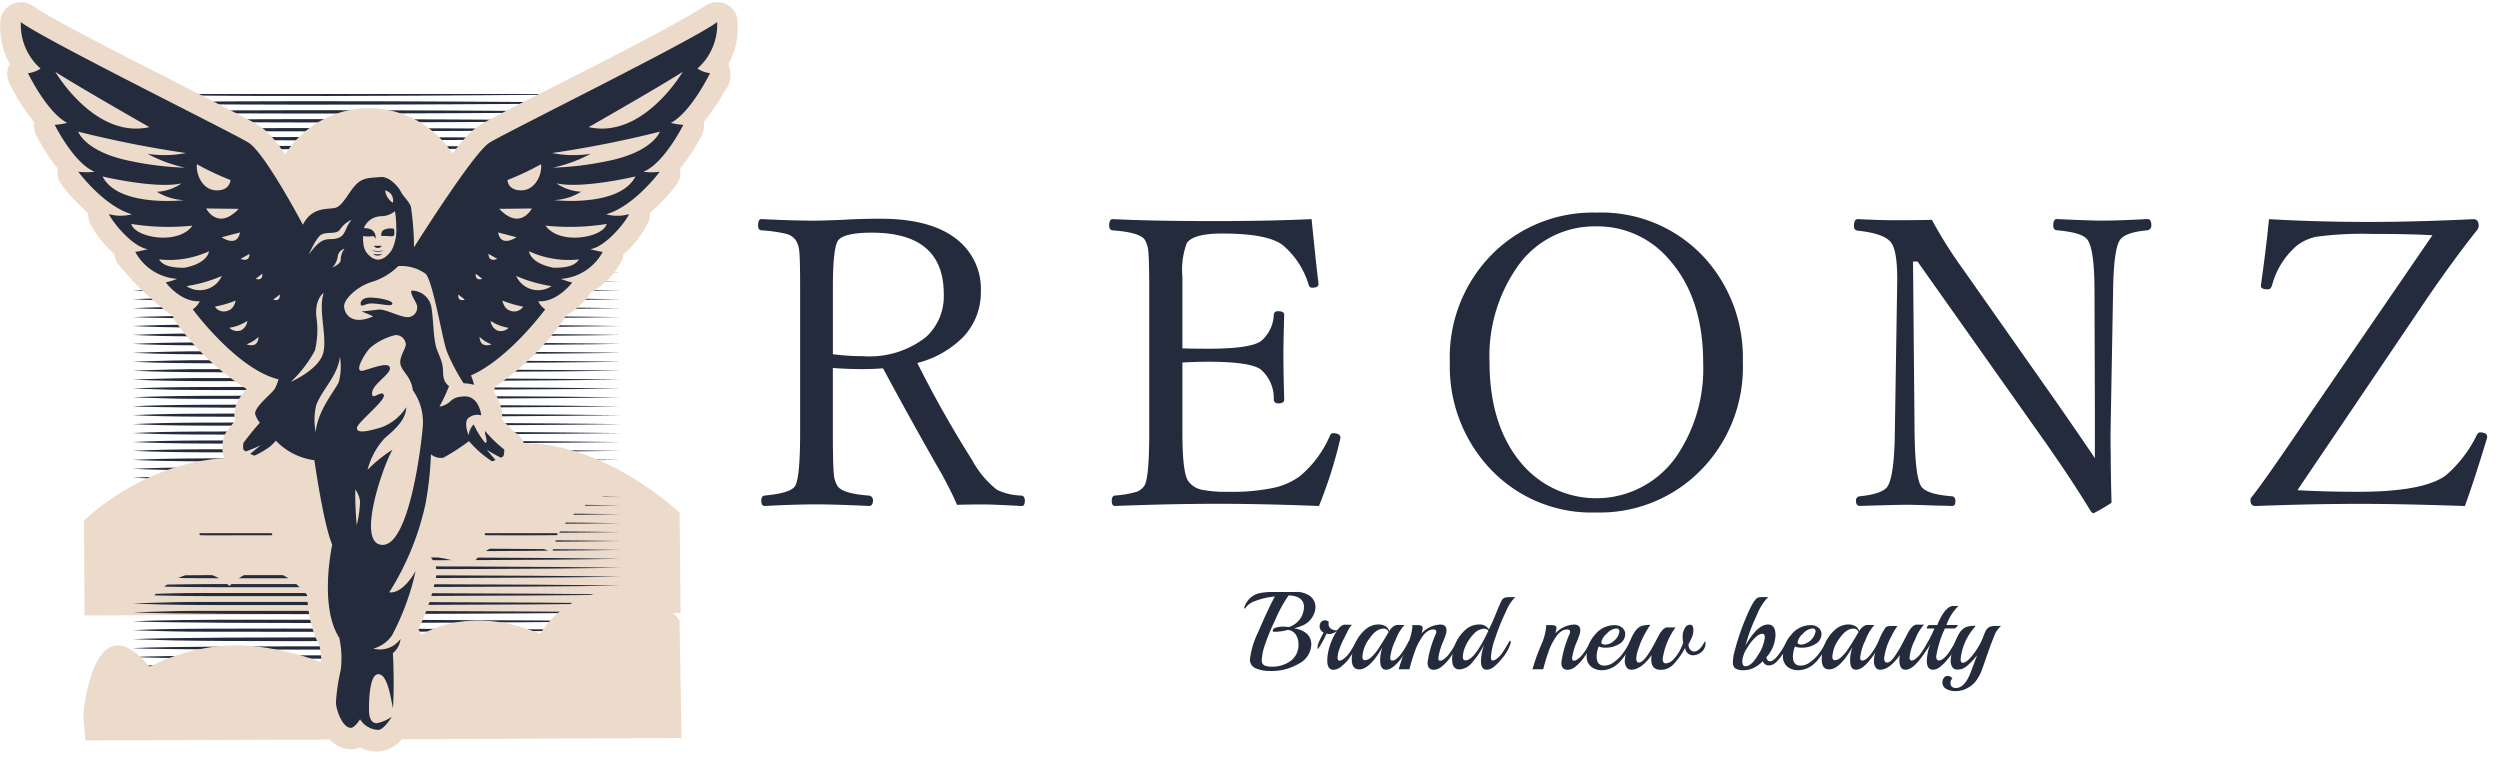 <svg xmlns="http://www.w3.org/2000/svg" xmlns:xlink="http://www.w3.org/1999/xlink" width="218" height="66" viewBox="0 0 218 66">
  <defs>
    <clipPath id="clip-path">
      <rect id="長方形_8972" data-name="長方形 8972" width="42.574" height="40.999" fill="none"/>
    </clipPath>
    <clipPath id="clip-path-2">
      <rect id="長方形_8973" data-name="長方形 8973" width="218" height="66" transform="translate(0 7)" fill="none"/>
    </clipPath>
    <clipPath id="clip-path-3">
      <path id="パス_135525" data-name="パス 135525" d="M99.9,343.73s-4.826-2.353-7.057,1.176a16.7,16.7,0,0,0-6.326-.933c-3.847.395-6.286,1.946-7.219,4.5,0,0-3.487-5.749-7.547-1.816-3.2-2.992-6.647.923-6.647.923s-1.7-.608-3.609,2.068a3.926,3.926,0,0,0,0,4.868h45.381l-.082-16.3s-5.839.486-6.894,5.515" transform="translate(-60.648 -338.215)" fill="none"/>
    </clipPath>
  </defs>
  <g id="logo" transform="translate(0 -7)">
    <g id="グループ_23315" data-name="グループ 23315" transform="translate(11.575 15.199)">
      <g id="グループ_23314" data-name="グループ 23314" clip-path="url(#clip-path)">
        <path id="パス_135412" data-name="パス 135412" d="M121.419,102.637c-.076,0-34.437.388-42.573,0,6.057-.289,36.5-.1,42.573,0" transform="translate(-78.846 -102.637)" fill="#232b3c" fill-rule="evenodd"/>
        <path id="パス_135413" data-name="パス 135413" d="M99.5,261.617c15.894.028,21.919.132,21.919.132-7.086.12-19.575.128-21.919.133-15.184.017-17.367.024-20.654-.133,0,0,2.967-.11,5.053-.131,5.369-.012,10.085-.007,15.6,0" transform="translate(-78.846 -238.405)" fill="#232b3c" fill-rule="evenodd"/>
        <path id="パス_135414" data-name="パス 135414" d="M121.419,176.858c-8.072.137-37.486.242-42.573,0,0,0,2.028-.079,4.336-.123,12.481-.107,38.16.123,38.237.123" transform="translate(-78.846 -165.964)" fill="#232b3c" fill-rule="evenodd"/>
        <path id="パス_135415" data-name="パス 135415" d="M121.419,341.2c-5.664.1-36.69.28-42.573,0,5.851-.279,36.751-.1,42.573,0" transform="translate(-78.846 -306.181)" fill="#232b3c" fill-rule="evenodd"/>
        <path id="パス_135416" data-name="パス 135416" d="M121.419,107.937c-6.151.1-36.646.282-42.573,0,6.049-.288,36.479-.1,42.573,0" transform="translate(-78.846 -107.159)" fill="#232b3c" fill-rule="evenodd"/>
        <path id="パス_135417" data-name="パス 135417" d="M99.5,266.918c15.713.028,21.919.132,21.919.132-5.831.1-16.257.122-21.919.133-14.126.016-17.12.036-20.654-.133,0,0,2.967-.11,5.053-.131,5.349-.012,10.072-.007,15.6,0" transform="translate(-78.846 -242.927)" fill="#232b3c" fill-rule="evenodd"/>
        <path id="パス_135418" data-name="パス 135418" d="M121.419,182.182c-.076,0-32.311.351-42.552,0h-.021c5.419-.258,35.054-.128,42.573,0" transform="translate(-78.846 -170.51)" fill="#232b3c" fill-rule="evenodd"/>
        <path id="パス_135419" data-name="パス 135419" d="M121.419,346.5c-5.647.1-36.684.281-42.573,0,5.832-.278,36.707-.1,42.573,0" transform="translate(-78.846 -310.704)" fill="#232b3c" fill-rule="evenodd"/>
        <path id="パス_135420" data-name="パス 135420" d="M121.419,113.285c-5.865.1-36.87.272-42.573,0,5.732-.273,36.779-.1,42.573,0" transform="translate(-78.846 -111.728)" fill="#232b3c" fill-rule="evenodd"/>
        <path id="パス_135421" data-name="パス 135421" d="M99.5,272.219c16.132.028,21.919.131,21.919.131-6.016.1-16.126.123-21.919.133-14.169.016-17.107.037-20.654-.133,0,0,3.043-.112,5.053-.129,5.069-.014,10.38-.008,15.6,0" transform="translate(-78.846 -247.45)" fill="#232b3c" fill-rule="evenodd"/>
        <path id="パス_135422" data-name="パス 135422" d="M121.419,187.494s-2.021.028-8.291.086c-26.543.187-34.206-.086-34.282-.086,5.237-.25,34.742-.133,42.573,0" transform="translate(-78.846 -175.043)" fill="#232b3c" fill-rule="evenodd"/>
        <path id="パス_135423" data-name="パス 135423" d="M121.419,351.68c-5.664.1-36.671.281-42.573,0h.021c11.106-.381,42.458,0,42.552,0" transform="translate(-78.846 -315.107)" fill="#232b3c" fill-rule="evenodd"/>
        <path id="パス_135424" data-name="パス 135424" d="M121.419,123.89c-2.951.05-36.211.3-42.573,0,5.664-.27,36.691-.1,42.573,0" transform="translate(-78.846 -120.778)" fill="#232b3c" fill-rule="evenodd"/>
        <path id="パス_135425" data-name="パス 135425" d="M95.885,288.107l3.615,0,3.486.007c10.737.024,17.276.106,18.433.126,0,0-7.061.1-18.433.125l-3.486.006-3.615,0c-16.58.01-17.039-.136-17.039-.136,3.371-.16,6.83-.143,17.039-.137" transform="translate(-78.846 -261.008)" fill="#232b3c" fill-rule="evenodd"/>
        <path id="パス_135426" data-name="パス 135426" d="M121.419,203.349c-5.78.1-36.908.27-42.573,0,6.061-.289,36.508-.1,42.573,0" transform="translate(-78.846 -188.564)" fill="#232b3c" fill-rule="evenodd"/>
        <path id="パス_135427" data-name="パス 135427" d="M121.419,367.678c-6.021.1-36.7.276-42.573,0,.033,0,1.921-.065,1.954-.066,8.679-.228,40.542.066,40.619.066" transform="translate(-78.846 -328.77)" fill="#232b3c" fill-rule="evenodd"/>
        <path id="パス_135428" data-name="パス 135428" d="M121.419,139.8c-5.729.1-36.854.272-42.573,0,5.657-.27,36.8-.1,42.573,0" transform="translate(-78.846 -134.348)" fill="#232b3c" fill-rule="evenodd"/>
        <path id="パス_135429" data-name="パス 135429" d="M121.419,118.587c-6,.1-36.851.269-42.573,0,5.663-.27,36.574-.1,42.573,0" transform="translate(-78.846 -116.253)" fill="#232b3c" fill-rule="evenodd"/>
        <path id="パス_135430" data-name="パス 135430" d="M95.885,304.009l3.615,0,3.486.006c10.5.024,17.205.106,18.433.127-.141,0-6.65.1-18.433.126l-3.486.005-3.615,0c-11.146.01-13.809.018-17.039-.135,3.35-.16,6.047-.143,17.039-.137" transform="translate(-78.846 -274.575)" fill="#232b3c" fill-rule="evenodd"/>
        <path id="パス_135431" data-name="パス 135431" d="M95.885,282.808l3.615,0,3.486.006c4.924.011,13.47.042,18.433.126,0,0-7.055.1-18.433.125l-3.486.006-3.615,0c-13.044.008-12.369-.005-13.49-.028-2.19-.057-3.549-.108-3.549-.108,3.376-.16,7.048-.142,17.039-.137" transform="translate(-78.846 -256.487)" fill="#232b3c" fill-rule="evenodd"/>
        <path id="パス_135432" data-name="パス 135432" d="M99.5,277.5c3.236.006,15.38.021,21.919.133,0,0-5.936.1-21.919.131-5.641.006-14.876.02-17.105-.023-2.169-.057-3.549-.108-3.549-.108,3.435-.164,5.786-.149,20.654-.133" transform="translate(-78.846 -251.952)" fill="#232b3c" fill-rule="evenodd"/>
        <path id="パス_135433" data-name="パス 135433" d="M95.885,224.5c4.285,0,17.942.007,25.534.136-7.188.122-18.046.127-25.534.136-11.642.01-13.93.012-17.039-.136,3.145-.15,5.459-.146,17.039-.136" transform="translate(-78.846 -206.739)" fill="#232b3c" fill-rule="evenodd"/>
        <path id="パス_135434" data-name="パス 135434" d="M95.885,219.2c4.285,0,17.942.007,25.534.135-7.384.125-20.391.13-25.534.136-11.642.01-13.93.012-17.039-.136,3.145-.149,5.459-.146,17.039-.135" transform="translate(-78.846 -202.217)" fill="#232b3c" fill-rule="evenodd"/>
        <path id="パス_135435" data-name="パス 135435" d="M121.419,192.744c-.076,0-31.781.37-42.552,0h-.021c6.027-.287,36.166-.109,42.573,0" transform="translate(-78.846 -179.515)" fill="#232b3c" fill-rule="evenodd"/>
        <path id="パス_135436" data-name="パス 135436" d="M121.419,198.05c-.076,0-34.553.382-42.573,0,6.066-.289,36.522-.1,42.573,0" transform="translate(-78.846 -184.042)" fill="#232b3c" fill-rule="evenodd"/>
        <path id="パス_135437" data-name="パス 135437" d="M99.5,383.508c1.915,0,14.918.014,21.919.133,0,0-5.195.1-21.919.132-17.523.02-16.215.02-20.633-.132h-.021c3.616-.173,7.263-.148,20.654-.133" transform="translate(-78.846 -342.397)" fill="#232b3c" fill-rule="evenodd"/>
        <path id="パス_135438" data-name="パス 135438" d="M121.419,388.959s-7.718.156-35.271.136c-.393,0-4.117.016-7.3-.136,4.989-.238,35.065-.127,42.573,0" transform="translate(-78.846 -346.939)" fill="#232b3c" fill-rule="evenodd"/>
        <path id="パス_135439" data-name="パス 135439" d="M121.419,357.063c-5.626.1-36.622.284-42.573,0h.021c10.175-.349,42.475,0,42.552,0" transform="translate(-78.846 -319.711)" fill="#232b3c" fill-rule="evenodd"/>
        <path id="パス_135440" data-name="パス 135440" d="M121.419,362.354c-5.927.1-36.68.278-42.573,0,.033,0,1.921-.065,1.954-.066,9.026-.237,40.543.066,40.619.066" transform="translate(-78.846 -324.225)" fill="#232b3c" fill-rule="evenodd"/>
        <path id="パス_135441" data-name="パス 135441" d="M121.419,160.842c-7.312.124-37.077.262-42.573,0,0,0,2.028-.078,4.336-.123,15.792-.158,38.16.123,38.237.123" transform="translate(-78.846 -152.283)" fill="#232b3c" fill-rule="evenodd"/>
        <path id="パス_135442" data-name="パス 135442" d="M121.419,155.665c-5.539.094-36.559.286-42.573,0,6.033-.288,37.309-.089,42.573,0" transform="translate(-78.846 -147.884)" fill="#232b3c" fill-rule="evenodd"/>
        <path id="パス_135443" data-name="パス 135443" d="M121.419,134.493c-5.7.1-36.886.271-42.573,0,5.757-.271,36.785-.1,42.573,0" transform="translate(-78.846 -129.824)" fill="#232b3c" fill-rule="evenodd"/>
        <path id="パス_135444" data-name="パス 135444" d="M121.419,129.214c-5.8.1-36.738.278-42.573,0,5.609-.264,36.918-.095,42.573,0" transform="translate(-78.846 -125.324)" fill="#232b3c" fill-rule="evenodd"/>
        <path id="パス_135445" data-name="パス 135445" d="M106.154,319.9l2.662.008c5.905.029,12.087.1,12.6.112-.076,0-6.388.081-12.6.111l-2.662.009c-20.91.047-24.009.037-27.307-.119,3.239-.155,5.829-.168,27.307-.119" transform="translate(-78.846 -288.118)" fill="#232b3c" fill-rule="evenodd"/>
        <path id="パス_135446" data-name="パス 135446" d="M106.154,325.212l2.662.008c6.126.029,12.482.109,12.6.111-.151,0-6.3.081-12.6.111l-2.662.008c-20.433.046-24.01.038-27.307-.119,3.207-.153,6.661-.166,27.307-.119" transform="translate(-78.846 -292.649)" fill="#232b3c" fill-rule="evenodd"/>
        <path id="パス_135447" data-name="パス 135447" d="M95.885,298.707l3.615,0,3.486.006c10.292.023,16.971.1,18.433.127-.262,0-7.16.1-18.433.125l-3.486.006-3.615,0c-10.871.006-13.668.025-17.039-.135,3.4-.162,6.2-.143,17.039-.137" transform="translate(-78.846 -270.051)" fill="#232b3c" fill-rule="evenodd"/>
        <path id="パス_135448" data-name="パス 135448" d="M95.885,293.407l3.615,0,3.486.006c10.729.024,17.245.106,18.433.126,0,0-7.055.1-18.433.125l-3.486.006-3.615,0c-10.505.006-13.712.023-17.039-.136,3.371-.161,6.83-.143,17.039-.137" transform="translate(-78.846 -265.53)" fill="#232b3c" fill-rule="evenodd"/>
        <path id="パス_135449" data-name="パス 135449" d="M99.5,245.7c2.575,0,14.722.009,21.919.131-7.06.118-18.9.127-21.919.133-15.512.017-17.419.02-20.654-.133,3.34-.159,6.352-.147,20.654-.131" transform="translate(-78.846 -224.824)" fill="#232b3c" fill-rule="evenodd"/>
        <path id="パス_135450" data-name="パス 135450" d="M99.5,240.4c3.325,0,14.87.012,21.919.132-6.595.111-15.7.123-21.919.132-14.828.021-17.37.023-20.654-.132,3.377-.161,6.126-.148,20.654-.132" transform="translate(-78.846 -220.3)" fill="#232b3c" fill-rule="evenodd"/>
        <path id="パス_135451" data-name="パス 135451" d="M121.419,208.7c-5.751.1-36.891.271-42.573,0,5.707-.272,36.829-.1,42.573,0" transform="translate(-78.846 -193.139)" fill="#232b3c" fill-rule="evenodd"/>
        <path id="パス_135452" data-name="パス 135452" d="M121.419,214.007c-5.971.1-36.969.267-42.573,0,5.646-.269,36.757-.1,42.573,0" transform="translate(-78.846 -197.666)" fill="#232b3c" fill-rule="evenodd"/>
        <path id="パス_135453" data-name="パス 135453" d="M121.419,404.867c-8.61.146-26.658.145-35.271.135-.591,0-4.141.015-7.3-.135,3.226-.154,6.545-.134,7.3-.136,8.232-.009,26.7-.01,35.271.136" transform="translate(-78.846 -360.511)" fill="#232b3c" fill-rule="evenodd"/>
        <path id="パス_135454" data-name="パス 135454" d="M121.419,410.115c-5.962.1-36.891.271-42.573,0,5.778-.275,36.634-.1,42.573,0" transform="translate(-78.846 -364.981)" fill="#232b3c" fill-rule="evenodd"/>
        <path id="パス_135455" data-name="パス 135455" d="M121.419,372.969c-.076,0-22.985.275-38.237.123-2.307-.044-4.336-.123-4.336-.123,5.973-.285,35.947-.113,42.573,0" transform="translate(-78.846 -333.282)" fill="#232b3c" fill-rule="evenodd"/>
        <path id="パス_135456" data-name="パス 135456" d="M99.5,378.218c3.235.006,14.9.014,21.919.133,0,0-5.3.1-21.919.131-3.795,0-4.651.006-10.48.006-8.266-.006-10.175-.138-10.175-.138,3.354-.16,5.954-.149,20.654-.133" transform="translate(-78.846 -337.886)" fill="#232b3c" fill-rule="evenodd"/>
        <path id="パス_135457" data-name="パス 135457" d="M113.128,171.386c6,.056,8.291.086,8.291.086-6.39.109-36.834.274-42.573,0,.854,0,2.642-.308,34.282-.086" transform="translate(-78.846 -161.356)" fill="#232b3c" fill-rule="evenodd"/>
        <path id="パス_135458" data-name="パス 135458" d="M113.128,166.062c6,.056,8.291.086,8.291.086-6.3.107-36.8.275-42.573,0,1.533,0,1.241-.318,34.282-.086" transform="translate(-78.846 -156.81)" fill="#232b3c" fill-rule="evenodd"/>
        <path id="パス_135459" data-name="パス 135459" d="M121.419,150.363c-5.585.095-36.588.285-42.573,0,6.057-.289,37.363-.088,42.573,0" transform="translate(-78.846 -143.36)" fill="#232b3c" fill-rule="evenodd"/>
        <path id="パス_135460" data-name="パス 135460" d="M121.419,145.065c-5.591.095-36.592.285-42.573,0,6.04-.288,37.341-.089,42.573,0" transform="translate(-78.846 -138.84)" fill="#232b3c" fill-rule="evenodd"/>
        <path id="パス_135461" data-name="パス 135461" d="M121.419,335.892c-5.684.1-36.705.28-42.573,0,5.932-.283,36.9-.1,42.573,0" transform="translate(-78.846 -301.653)" fill="#232b3c" fill-rule="evenodd"/>
        <path id="パス_135462" data-name="パス 135462" d="M106.154,330.5c7.706.024,14.808.112,15.266.12-.281,0-6.851.093-15.266.119-20.667.046-23.936.041-27.307-.119,3.371-.161,6.565-.166,27.307-.12" transform="translate(-78.846 -297.16)" fill="#232b3c" fill-rule="evenodd"/>
        <path id="パス_135463" data-name="パス 135463" d="M95.885,314.6l3.615,0,3.486,0,3.167.007c7.63.023,14.475.106,15.266.119-.411.007-7.189.095-15.266.119l-3.167.007-3.486.005-3.615,0c-10.311.009-13.616.028-17.039-.135,3.511-.167,6.914-.144,17.039-.136" transform="translate(-78.846 -283.611)" fill="#232b3c" fill-rule="evenodd"/>
        <path id="パス_135464" data-name="パス 135464" d="M95.885,309.3l3.615.005,3.486.005,3.167.007c7.986.024,14.582.108,15.266.119-.238,0-6.809.094-15.266.119l-3.167.007-3.486.005-3.615,0c-10.079.009-13.529.032-17.039-.136,3.585-.171,7.119-.142,17.039-.137" transform="translate(-78.846 -279.087)" fill="#232b3c" fill-rule="evenodd"/>
        <path id="パス_135465" data-name="パス 135465" d="M99.5,256.317c16.844.029,21.919.131,21.919.131-7.2.122-20.685.13-21.919.133-15.184.017-17.367.024-20.654-.133,0,0,2.967-.11,5.053-.13,5.369-.012,10.085-.007,15.6,0" transform="translate(-78.846 -233.883)" fill="#232b3c" fill-rule="evenodd"/>
        <path id="パス_135466" data-name="パス 135466" d="M99.5,251c2.706,0,14.883.014,21.919.132-6.862.116-18.472.126-21.919.133-15.184.017-17.367.024-20.654-.133,3.377-.159,5.825-.148,20.654-.132" transform="translate(-78.846 -229.345)" fill="#232b3c" fill-rule="evenodd"/>
        <path id="パス_135467" data-name="パス 135467" d="M121.419,235.2c-5.792.1-36.833.273-42.573,0,5.712-.272,36.7-.1,42.573,0" transform="translate(-78.846 -215.746)" fill="#232b3c" fill-rule="evenodd"/>
        <path id="パス_135468" data-name="パス 135468" d="M95.885,229.8c7.026.008,18.355.014,25.534.136-5.8.1-36.85.273-42.573,0,3.223-.153,6.4-.145,17.039-.136" transform="translate(-78.846 -211.26)" fill="#232b3c" fill-rule="evenodd"/>
        <path id="パス_135469" data-name="パス 135469" d="M121.419,415.418c-6.3.106-36.946.268-42.573,0,5.741-.274,36.556-.1,42.573,0" transform="translate(-78.846 -369.506)" fill="#232b3c" fill-rule="evenodd"/>
        <path id="パス_135470" data-name="パス 135470" d="M102.986,420.634c4.37.01,12.446.025,18.433.126-5.93.1-14.616.118-18.433.126-18.16.027-20.91.027-24.14-.126,3.262-.155,6.176-.152,24.14-.126" transform="translate(-78.846 -374.071)" fill="#232b3c" fill-rule="evenodd"/>
        <path id="パス_135471" data-name="パス 135471" d="M121.419,399.566c-8.614.146-26.682.145-35.271.135-.591,0-4.141.015-7.3-.135,3.226-.154,6.545-.134,7.3-.136,8.606-.009,26.7-.01,35.271.136" transform="translate(-78.846 -355.989)" fill="#232b3c" fill-rule="evenodd"/>
        <path id="パス_135472" data-name="パス 135472" d="M121.419,394.267c-8.536.145-27.486.144-35.271.135-.077,0-4.147.015-7.3-.135,3.063-.146,7.226-.136,7.3-.136,8.893-.007,26.726-.009,35.271.136" transform="translate(-78.846 -351.468)" fill="#232b3c" fill-rule="evenodd"/>
      </g>
    </g>
    <g id="グループ_23317" data-name="グループ 23317">
      <g id="グループ_23316" data-name="グループ 23316" clip-path="url(#clip-path-2)">
        <path id="パス_135473" data-name="パス 135473" d="M49.884,317.645s5.478-5.467,13.178-5.467c3.384,0,7.457,1.99,11.044,1.976,4.925-.02,8.413-3.237,14.053-3.26,7.31-.031,13.662,6.074,13.662,6.074l.085,8.735-51.98.217Z" transform="translate(-42.561 -265.253)" fill="#ecdbcb"/>
      </g>
    </g>
    <g id="グループ_23319" data-name="グループ 23319" transform="translate(8.903 49.652)">
      <g id="グループ_23318" data-name="グループ 23318" clip-path="url(#clip-path-3)">
        <path id="パス_135474" data-name="パス 135474" d="M95.885,224.956c19.531.022,25.534.136,25.534.136-7.161.121-17.862.128-25.534.137-11.17.006-13.748.02-17.039-.137h.021c4.415-.152,3.281-.144,17.018-.136" transform="translate(-76.175 -241.58)" fill="#232b3c" fill-rule="evenodd"/>
        <path id="パス_135475" data-name="パス 135475" d="M99.5,383.972c1.68,0,14.8.011,21.919.131-6.706.114-17.71.125-21.919.131-15.21.022-17.467.021-20.654-.131,3.428-.163,6.206-.147,20.654-.131" transform="translate(-76.175 -377.246)" fill="#232b3c" fill-rule="evenodd"/>
        <path id="パス_135476" data-name="パス 135476" d="M95.885,299.164l3.615,0,3.486.006c10.127.02,17.269.106,18.433.125-4.581.077-13.439.115-18.433.126l-3.486.006-3.615,0c-11.109.006-13.72.021-17.039-.136,3.391-.162,6.269-.142,17.039-.136" transform="translate(-76.175 -304.893)" fill="#232b3c" fill-rule="evenodd"/>
        <path id="パス_135477" data-name="パス 135477" d="M121.419,463.585c-7.217.1-35.35.275-42.573,0,7.2-.274,35.363-.1,42.573,0" transform="translate(-76.175 -445.055)" fill="#232b3c" fill-rule="evenodd"/>
        <path id="パス_135478" data-name="パス 135478" d="M121.419,230.358s-4.449.1-21.919.131c-20.63.023-20.654-.131-20.654-.131,5.609-.268,36.269-.107,42.573,0" transform="translate(-76.175 -246.067)" fill="#232b3c" fill-rule="evenodd"/>
        <path id="パス_135479" data-name="パス 135479" d="M121.419,389.42c-8.407.143-27.189.144-35.271.135-.661,0-4.157.014-7.3-.135,3.062-.146,6.653-.134,7.3-.135,8.14-.009,26.9-.006,35.271.135" transform="translate(-76.175 -381.785)" fill="#232b3c" fill-rule="evenodd"/>
        <path id="パス_135480" data-name="パス 135480" d="M95.885,304.485l3.615,0,3.486.006c11.37.022,18.433.125,18.433.125-.574.01-6.927.1-18.433.127l-3.486.006-3.615,0c-11.109.007-13.72.022-17.039-.137,0,0,.627-.145,17.039-.136" transform="translate(-76.175 -309.437)" fill="#232b3c" fill-rule="evenodd"/>
        <path id="パス_135481" data-name="パス 135481" d="M121.419,468.872c-7.226.1-35.363.275-42.573,0,7.453-.283,34.933-.09,42.573,0" transform="translate(-76.175 -449.564)" fill="#232b3c" fill-rule="evenodd"/>
        <path id="パス_135482" data-name="パス 135482" d="M121.419,235.659s-4.442.1-21.919.132c-20.611.023-20.654-.132-20.654-.132,5.692-.271,36.663-.1,42.573,0" transform="translate(-76.175 -250.59)" fill="#232b3c" fill-rule="evenodd"/>
        <path id="パス_135483" data-name="パス 135483" d="M121.419,394.723c-8.557.145-26.458.143-35.271.137-.3,0-4.237.009-7.3-.137.957-.045,3.517-.127,7.3-.135,9.241-.007,26.783-.009,35.271.135" transform="translate(-76.175 -386.31)" fill="#232b3c" fill-rule="evenodd"/>
        <path id="パス_135484" data-name="パス 135484" d="M95.885,309.763l3.615,0,3.486.007,3.167.006c8.314.025,15.266.119,15.266.119-.553.009-7.426.1-15.266.119l-3.167.007-3.486.006-3.615,0c-10.115.006-13.535.03-17.039-.137h.021c4.64-.159,3.535-.143,17.018-.136" transform="translate(-76.175 -313.937)" fill="#232b3c" fill-rule="evenodd"/>
        <path id="パス_135485" data-name="パス 135485" d="M121.419,474.226c-7.229.1-35.25.278-42.573,0,6.864-.262,35.67-.094,42.573,0" transform="translate(-76.175 -454.14)" fill="#232b3c" fill-rule="evenodd"/>
        <path id="パス_135486" data-name="パス 135486" d="M99.5,246.156c1.915,0,14.918.014,21.919.133,0,0-5.154.1-21.919.132-15.137.017-17.412.023-20.654-.132,3.34-.159,6.275-.149,20.654-.133" transform="translate(-76.175 -259.663)" fill="#232b3c" fill-rule="evenodd"/>
        <path id="パス_135487" data-name="パス 135487" d="M121.419,410.628c-5.953.1-36.833.273-42.573,0,0,0,1.359-.05,3.549-.108l.787-.015.717-.007,2.249-.005c27.382-.019,35.271.136,35.271.136" transform="translate(-76.175 -399.88)" fill="#232b3c" fill-rule="evenodd"/>
        <path id="パス_135488" data-name="パス 135488" d="M106.154,325.668l2.662.007c5.783.028,11.944.1,12.6.112,0,0-6.378.081-12.6.111l-2.662.007c-24.279.055-23.166.023-27.286-.118h-.021c3.267-.156,6.844-.166,27.307-.119" transform="translate(-76.175 -327.489)" fill="#232b3c" fill-rule="evenodd"/>
        <path id="パス_135489" data-name="パス 135489" d="M121.419,490.129c-14.667.173-37.475.194-42.573,0,5.785-.22,31.634-.148,42.573,0" transform="translate(-76.175 -467.709)" fill="#232b3c" fill-rule="evenodd"/>
        <path id="パス_135490" data-name="パス 135490" d="M99.5,262.055c.86,0,14.54.006,21.919.131-6.436.109-17.551.125-21.919.132-14.746.016-17.308.028-20.654-.132,3.173-.151,5.127-.153,20.654-.131" transform="translate(-76.175 -273.227)" fill="#232b3c" fill-rule="evenodd"/>
        <path id="パス_135491" data-name="パス 135491" d="M99.5,240.855c3.116.006,14.9.014,21.919.133,0,0-4.442.1-21.919.131-20.518.023-20.654-.131-20.654-.131,3.3-.157,5.715-.15,20.654-.133" transform="translate(-76.174 -255.141)" fill="#232b3c" fill-rule="evenodd"/>
        <path id="パス_135492" data-name="パス 135492" d="M121.419,426.438c-.076,0-29.133.3-39.024.108-2.189-.058-3.549-.108-3.549-.108,6.009-.287,36.313-.106,42.573,0" transform="translate(-76.175 -413.354)" fill="#232b3c" fill-rule="evenodd"/>
        <path id="パス_135493" data-name="パス 135493" d="M121.419,405.328c-8.59.146-26.485.143-35.271.137-.826,0-4.19.011-7.3-.137,0,0,1.359-.051,3.549-.108l.787-.016.717-.007,2.249-.005c27.527-.02,35.271.136,35.271.136" transform="translate(-76.175 -395.358)" fill="#232b3c" fill-rule="evenodd"/>
        <path id="パス_135494" data-name="パス 135494" d="M121.419,400.028c-8.59.146-26.477.143-35.271.137-.826,0-4.19.012-7.3-.137,0,0,1.359-.051,3.549-.108l.787-.016.717-.007,2.249-.005c27.508-.02,35.271.136,35.271.136" transform="translate(-76.175 -390.836)" fill="#232b3c" fill-rule="evenodd"/>
        <path id="パス_135495" data-name="パス 135495" d="M121.419,346.95c-5.716.1-36.74.278-42.573,0,5.9-.281,36.711-.1,42.573,0" transform="translate(-76.175 -345.539)" fill="#232b3c" fill-rule="evenodd"/>
        <path id="パス_135496" data-name="パス 135496" d="M121.419,341.647c-.076,0-34.668.376-42.573,0,5.98-.281,36.564-.1,42.573,0" transform="translate(-76.175 -341.014)" fill="#232b3c" fill-rule="evenodd"/>
        <path id="パス_135497" data-name="パス 135497" d="M95.885,315.063l3.615,0,3.486.006,3.167.007c7.974.022,15.266.118,15.266.118-.57.01-7.484.1-15.266.119l-3.167.007-3.486.007-3.615,0c-10.3.006-13.587.028-17.039-.137h.021c4.64-.159,3.535-.143,17.018-.135" transform="translate(-76.175 -318.459)" fill="#232b3c" fill-rule="evenodd"/>
        <path id="パス_135498" data-name="パス 135498" d="M106.154,320.363l2.662.007c6.465.031,12.6.111,12.6.111-.142,0-6.2.082-12.6.112l-2.662.007c-21.24.048-24.085.034-27.307-.12h.021c4.032-.139,2.645-.173,27.286-.118" transform="translate(-76.175 -322.962)" fill="#232b3c" fill-rule="evenodd"/>
        <path id="パス_135499" data-name="パス 135499" d="M121.419,479.47c-8.375.113-36.091.276-42.573,0,7.51-.287,35.04-.09,42.573,0" transform="translate(-76.175 -458.605)" fill="#232b3c" fill-rule="evenodd"/>
        <path id="パス_135500" data-name="パス 135500" d="M121.419,484.722c-7.739.1-34.813.3-42.573,0,7.711-.294,34.61-.108,42.573,0" transform="translate(-76.175 -463.079)" fill="#232b3c" fill-rule="evenodd"/>
        <path id="パス_135501" data-name="パス 135501" d="M95.885,283.26l3.615,0,3.486.006c5.087.011,13.326.04,18.433.126-4.56.077-13.415.115-18.433.126l-3.486,0-3.615.005c-11.17.006-13.787.019-17.039-.137,3.263-.156,6.166-.145,17.039-.136" transform="translate(-76.175 -291.324)" fill="#232b3c" fill-rule="evenodd"/>
        <path id="パス_135502" data-name="パス 135502" d="M99.5,277.955c5.925.009,15.905.03,21.919.132-5.718.1-16.211.123-21.919.131-12.633.014-16.751.055-20.654-.131,3.491-.167,6.013-.148,20.654-.132" transform="translate(-76.175 -286.793)" fill="#232b3c" fill-rule="evenodd"/>
        <path id="パス_135503" data-name="パス 135503" d="M99.5,256.757c2.148,0,14.969.015,21.919.133-6.436.109-17.551.125-21.919.132-14.972.017-17.339.026-20.654-.132,3.24-.154,5.147-.15,20.654-.133" transform="translate(-76.175 -268.708)" fill="#232b3c" fill-rule="evenodd"/>
        <path id="パス_135504" data-name="パス 135504" d="M99.5,251.456c2.148,0,14.969.015,21.919.133-7,.119-18.917.126-21.919.132-14.981.017-17.339.026-20.654-.132,3.283-.156,5.509-.15,20.654-.133" transform="translate(-76.175 -264.185)" fill="#232b3c" fill-rule="evenodd"/>
        <path id="パス_135505" data-name="パス 135505" d="M121.419,442.387c-5.842.1-36.929.269-42.573,0,5.693-.271,36.679-.1,42.573,0" transform="translate(-76.175 -426.969)" fill="#232b3c" fill-rule="evenodd"/>
        <path id="パス_135506" data-name="パス 135506" d="M121.419,447.677c-7.23.1-35.339.275-42.573,0,7.148-.272,34.9-.1,42.573,0" transform="translate(-76.175 -431.481)" fill="#232b3c" fill-rule="evenodd"/>
        <path id="パス_135507" data-name="パス 135507" d="M102.986,421.084c3.261.007,11.965.017,18.433.127,0,0-6,.1-18.433.125-6.149.01-12.968.019-19.087,0-2.347-.024-5.053-.13-5.053-.13,3.159-.151,5.932-.159,24.14-.127" transform="translate(-76.175 -408.905)" fill="#232b3c" fill-rule="evenodd"/>
        <path id="パス_135508" data-name="パス 135508" d="M121.419,415.929c-5.927.1-36.793.275-42.573,0,0,0,2.657-.125,7.3-.136,27.383-.02,35.271.136,35.271.136" transform="translate(-76.175 -404.403)" fill="#232b3c" fill-rule="evenodd"/>
        <path id="パス_135509" data-name="パス 135509" d="M121.419,368.164c-6.055.1-36.508.289-42.573,0,5.75-.274,36.532-.1,42.573,0" transform="translate(-76.175 -363.641)" fill="#232b3c" fill-rule="evenodd"/>
        <path id="パス_135510" data-name="パス 135510" d="M121.419,362.856c-5.452.093-36.765.277-42.573,0,5.941-.283,37.094-.093,42.573,0" transform="translate(-76.175 -359.111)" fill="#232b3c" fill-rule="evenodd"/>
        <path id="パス_135511" data-name="パス 135511" d="M106.154,330.956c7.251.02,14.471.106,15.266.119,0,0-7.22.1-15.266.118-24.527.056-23.189.023-27.286-.118h-.021c3.451-.164,6.832-.165,27.307-.119" transform="translate(-76.175 -331.999)" fill="#232b3c" fill-rule="evenodd"/>
        <path id="パス_135512" data-name="パス 135512" d="M121.419,336.347c-.076,0-32.357.349-42.552,0h-.021c5.965-.281,36.555-.1,42.573,0" transform="translate(-76.175 -336.493)" fill="#232b3c" fill-rule="evenodd"/>
        <path id="パス_135513" data-name="パス 135513" d="M95.885,293.864l3.615,0,3.486.005c10.278.023,17.283.107,18.433.126-.606.01-6.819.1-18.433.126l-3.486.006-3.615,0c-10.685.006-13.754.02-17.039-.137,3.4-.162,6.933-.142,17.039-.136" transform="translate(-76.175 -300.372)" fill="#232b3c" fill-rule="evenodd"/>
        <path id="パス_135514" data-name="パス 135514" d="M95.885,288.56l3.615,0,3.486,0c10.278.023,17.283.107,18.433.126-.606.01-6.819.1-18.433.126l-3.486.005-3.615,0c-10.685.006-13.754.02-17.039-.137,3.283-.156,6.669-.145,17.039-.135" transform="translate(-76.175 -295.846)" fill="#232b3c" fill-rule="evenodd"/>
        <path id="パス_135515" data-name="パス 135515" d="M99.5,272.655c5.678.008,16.223.035,21.919.132-5.707.1-16.216.123-21.919.131-12.633.015-16.751.055-20.654-.131,3.491-.167,6.013-.148,20.654-.132" transform="translate(-76.175 -282.27)" fill="#232b3c" fill-rule="evenodd"/>
        <path id="パス_135516" data-name="パス 135516" d="M99.5,267.355c5.493.008,16.484.039,21.919.132-5.161.087-15.764.123-21.919.131-13.831.016-17.039.041-20.654-.131,3.462-.165,5.97-.148,20.654-.132" transform="translate(-76.175 -277.749)" fill="#232b3c" fill-rule="evenodd"/>
        <path id="パス_135517" data-name="パス 135517" d="M121.419,458.271c-7.232.1-35.338.276-42.573,0,7.452-.283,34.924-.091,42.573,0" transform="translate(-76.175 -440.52)" fill="#232b3c" fill-rule="evenodd"/>
        <path id="パス_135518" data-name="パス 135518" d="M121.419,452.982c-7.655.09-35.106.284-42.573,0,7.182-.273,35.245-.1,42.573,0" transform="translate(-76.175 -436.009)" fill="#232b3c" fill-rule="evenodd"/>
        <path id="パス_135519" data-name="パス 135519" d="M121.419,437.071c-.076,0-35.6.333-42.573,0,5.8-.277,36.579-.1,42.573,0" transform="translate(-76.175 -422.432)" fill="#232b3c" fill-rule="evenodd"/>
        <path id="パス_135520" data-name="パス 135520" d="M121.419,431.736s-6.474.082-12.6.111c-29.765.091-29.969-.111-29.969-.111,6.067-.288,36.277-.107,42.573,0" transform="translate(-76.174 -417.874)" fill="#232b3c" fill-rule="evenodd"/>
        <path id="パス_135521" data-name="パス 135521" d="M99.5,378.677c3.384.005,14.87.012,21.919.132-6.706.114-17.71.125-21.919.131-3.742.006-4.15.007-10.48.007-3.223,0-6.782.023-10.175-.139,3.3-.157,5.661-.148,20.654-.132" transform="translate(-76.175 -372.729)" fill="#232b3c" fill-rule="evenodd"/>
        <path id="パス_135522" data-name="パス 135522" d="M121.419,373.423c-6.1.1-36.525.288-42.573,0,6.019-.287,36.194-.108,42.573,0" transform="translate(-76.175 -368.122)" fill="#232b3c" fill-rule="evenodd"/>
        <path id="パス_135523" data-name="パス 135523" d="M121.419,357.552c-5.2.088-36.58.286-42.573,0,5.979-.285,37.083-.093,42.573,0" transform="translate(-76.175 -354.585)" fill="#232b3c" fill-rule="evenodd"/>
        <path id="パス_135524" data-name="パス 135524" d="M121.419,352.25c-5.761.1-36.755.277-42.573,0,5.9-.281,36.71-.1,42.573,0" transform="translate(-76.175 -350.061)" fill="#232b3c" fill-rule="evenodd"/>
      </g>
    </g>
    <g id="グループ_23321" data-name="グループ 23321">
      <g id="グループ_23320" data-name="グループ 23320" clip-path="url(#clip-path-2)">
        <path id="パス_135526" data-name="パス 135526" d="M49.472,409.587s.848-10.072,5.781-4.153a16.97,16.97,0,0,1,7.538-1.88c3.384,0,10,1.482,12.119,4.862.122-4.392,6.211-9.306,14.392-5.863,3.058-4.732,9.266-4.735,12.16-1.192l.173,10.282-51.98.216Z" transform="translate(-42.209 -340.287)" fill="#ecdbcb"/>
        <path id="パス_135527" data-name="パス 135527" d="M168.854,111.953a8.661,8.661,0,1,1-8.661,8.661,8.666,8.666,0,0,1,8.661-8.661" transform="translate(-136.676 -95.518)" fill="#ecdbcb" fill-rule="evenodd"/>
        <path id="パス_135528" data-name="パス 135528" d="M48.464,60.234c.357-.057.715-.116,1.072-.175l-.015-.242.014-.129-1.071.547M40.334,77.11c.179-.212-.09-.095-.06.038l.01.05Zm-9.652,6.611c-.034.051-.067.1-.1.155l.145-.145-.015-.057c-.01.016-.019.032-.03.047m32.538-34.7a1.806,1.806,0,0,1,.9.808,1.028,1.028,0,0,1,.122.281,6.421,6.421,0,0,1-.734,4.188,2.311,2.311,0,0,1-.384,2.445,16.859,16.859,0,0,1-1.757,2.61,1.812,1.812,0,0,1-.163,1.125,16.164,16.164,0,0,1-1.9,2.925c.119.914-.165,1.265-.774,1.988a16.593,16.593,0,0,1-1.817,1.853l-.049.055a1.807,1.807,0,0,1-.058.619,8.724,8.724,0,0,1-2.244,2.966,1.932,1.932,0,0,1-.116.5,6.74,6.74,0,0,1-2.738,2.85,6.219,6.219,0,0,1-2.237,2.036,1.68,1.68,0,0,1-.316.6,22.855,22.855,0,0,1-5.806,5.569,1.366,1.366,0,0,1-.052.342l-.028.08a4.238,4.238,0,0,1,.71,1.92l.009.3-.024.174a11.064,11.064,0,0,0,1.12,1.137c.048.036-.054-.026-.106-.057a1.953,1.953,0,0,1,.811.79,2.607,2.607,0,0,1-.329,2.626,2.418,2.418,0,0,1-1.017.63,1.786,1.786,0,0,1-.773.3,2.156,2.156,0,0,0,.258-.056,2.792,2.792,0,0,1-.655.164,1.987,1.987,0,0,1-.578-.038,2.632,2.632,0,0,1-.381-.13,5.782,5.782,0,0,1-1.372-1l-.044-.038a6.517,6.517,0,0,1-1.45.813,21.021,21.021,0,0,1-1.662,6.95,2.211,2.211,0,0,1,.335.523A2.058,2.058,0,0,1,38,99.127a19.005,19.005,0,0,1-1.475,4.371l-.033.073a1.918,1.918,0,0,1,.167.362,1.8,1.8,0,0,1,.085.587v.037a3.383,3.383,0,0,1-.62,1.8c.058,1.349.029,3.007-.034,4.265a1.814,1.814,0,0,1-.112.54,2.624,2.624,0,0,1-.882,1.924,2.819,2.819,0,0,1-3.65.8l-.056.013c-1.4.548-3.25-.383-3.816-3.145a6.349,6.349,0,0,1,.05-2.153c.3-2.16.555-1.746.251-3.553-1.361-2.55-1.255-5.776-.768-8.613a38.922,38.922,0,0,1-1.282-6.013,7.5,7.5,0,0,1-1.727-.887c-1.208.684-1.67,1.086-2.937.5-.036-.016.118.047.217.071a1.9,1.9,0,0,1-.641-.313,2.254,2.254,0,0,1-1.085-.925,2.754,2.754,0,0,1-.218-1.673v-.01a1.819,1.819,0,0,1,.176-.59,2.336,2.336,0,0,1,.216-.337c.218-.293.444-.581.673-.866a2.471,2.471,0,0,1,.12-1.462,4.8,4.8,0,0,1,.886-1.3,22.126,22.126,0,0,1-6.135-5.79,2.527,2.527,0,0,1-.277-.527s.041,0-.092-.079a26.356,26.356,0,0,1-4.762-4.571A1.848,1.848,0,0,1,10,70.891a9.558,9.558,0,0,1-2.141-2.678A1.938,1.938,0,0,1,7.69,67.3c-.644-.586-2.338-2.187-2.6-3.022a2.036,2.036,0,0,1-.044-.873,16.657,16.657,0,0,1-1.9-2.925,1.781,1.781,0,0,1-.164-1.125A17.159,17.159,0,0,1,.808,55.945c-.037-.1-.082-.19-.111-.289A1.78,1.78,0,0,1,.846,54.3,6.9,6.9,0,0,1,.054,50.3a1.866,1.866,0,0,1,2.052-1.389,2.689,2.689,0,0,1,1.157.581c2.828,1.786,12.531,6.562,18.07,9.476,1.729.907,2.423,1.045,5.572,6.553a5.393,5.393,0,0,1,1.661-.362c.87-1.144,1.45-2.454,3.6-2.682.281-.03.564-.04.838-.068a3.877,3.877,0,0,1,3.557,2.256c.055.076.645.826.578.759,2.846-4.229,3.734-5.293,5.1-6.042,4.014-2.194,15.284-7.612,19.436-10.281a2.005,2.005,0,0,1,.57-.191h0a1.865,1.865,0,0,1,.966.118" transform="translate(0 -41.708)" fill="#ecdbcb" fill-rule="evenodd"/>
        <path id="パス_135529" data-name="パス 135529" d="M61.893,69.94s5.989-3.407,8.2-4.818c0,0-3.434,5.882-8.2,4.818m-38.306,0s-5.989-3.407-8.2-4.818c0,0,3.434,5.882,8.2,4.818M58.7,72.2a95.219,95.219,0,0,0,9.4-1.864s-.594,1.793-4.659,2.582a27.174,27.174,0,0,1-4.666.558,12.307,12.307,0,0,0,3.279-1.207A9.819,9.819,0,0,1,58.7,72.2m-31.918,0a95.175,95.175,0,0,1-9.4-1.864s.593,1.793,4.658,2.582a27.176,27.176,0,0,0,4.666.558,12.292,12.292,0,0,1-3.279-1.207,9.82,9.82,0,0,0,3.351-.068m30.964.971a23.466,23.466,0,0,1-2.931,1.381s.032.945,1.256.9,1.784-1.458,1.675-2.28m-30.011,0a23.419,23.419,0,0,0,2.93,1.381s-.031.945-1.255.9S27.626,74,27.735,73.174m31.341,1.662a4.143,4.143,0,0,0,2.165.737,4.91,4.91,0,0,1-2.378.732s5.728.66,7.113-2.065c0,0-4.642,1.107-6.9.6m-32.671,0a4.143,4.143,0,0,1-2.165.737,4.911,4.911,0,0,0,2.377.732s-5.728.66-7.112-2.065c0,0,4.642,1.107,6.9.6m17.738.614a.892.892,0,0,1,.677,1.077,1.5,1.5,0,0,1-.677-1.077M54.1,77.066l2.838-.032s-1.009,1.97-2.838.032m-22.723,0-2.838-.032s1.009,1.97,2.838.032m-9.364,1.317c.3,1.194,4.094,1.887,5.33.147a20.513,20.513,0,0,1-5.33-.147m41.451,0c-.3,1.194-4.094,1.887-5.332.147a20.522,20.522,0,0,0,5.332-.147M44.9,78.8a.88.88,0,0,1,.057.341c0,.123-.007.2-.057.256-.091.1-.262.055-.625.038-.19-.009-.347-.005-.455,0a.535.535,0,0,1,.076-.417.569.569,0,0,1,.322-.189A1.364,1.364,0,0,1,44.9,78.8m-13.411.324-1.6.419s1.349.945,1.6-.419m22.507,0,1.6.419s-1.349.945-1.6-.419M37.5,81.042s.61-1.457,1.085-1.727,1.282-.01,1.592-.4a2.444,2.444,0,0,1,1.044-.9c-.6.705-.491,1.371-1.191,1.6-.853.278-1.249-.373-2.53,1.43m-5.176-.052-.775.434s.76.361.775-.434m20.832,0,.776.434s-.76.361-.776-.434M45,77.265a1.828,1.828,0,0,1-1.069.438,2.117,2.117,0,0,0-.636.094,1.729,1.729,0,0,0-.419.206,1.679,1.679,0,0,0-.59.753,1.177,1.177,0,0,1,.454.047.729.729,0,0,1,.549.9.354.354,0,0,0-.189-.265,2.448,2.448,0,0,1-.871,0,2.936,2.936,0,0,0,.019.644,1.749,1.749,0,0,0,.17.625,1.564,1.564,0,0,0,.417.492,1.148,1.148,0,0,0,.682.3,1.21,1.21,0,0,0,.814-.379,1.941,1.941,0,0,0,.439-.56,3.836,3.836,0,0,0,.343-1.917A7.75,7.75,0,0,0,45,77.265m-4.391,3.272a.863.863,0,0,0-.584.579,1.789,1.789,0,0,1-.478,1.069s.714-.3.726-.65a1.622,1.622,0,0,1,.336-1M26.66,82.2c2.064-.4,2.127-1.437,2.127-1.437a8.262,8.262,0,0,1-4.359.712c.272.412.764.747,2.231.725m32.161,0c-2.064-.4-2.128-1.437-2.128-1.437a8.263,8.263,0,0,0,4.359.712c-.272.412-.763.747-2.23.725m-6.775.523.573.444s-.632.258-.573-.444m-18.612,0-.574.444s.633.258.574-.444m22.139.194a12.408,12.408,0,0,0,3.086.888,2.1,2.1,0,0,1-3.086-.888m-25.668,0a12.407,12.407,0,0,1-3.085.888,2.1,2.1,0,0,0,3.085-.888m20.617,1.618.574.444s-.633.258-.574-.444m-15.564,0-.574.444s.633.258.574-.444m9.82.788c.007-.318-1.634-.587-2.186-.5s-.644.478-.559.632.45-.117.813-.133c.842-.035,1.924.34,1.933,0m-13.661-.257a10.234,10.234,0,0,1-1.815.53.923.923,0,0,0,1.1.362c.287-.076.565-.3.715-.892m23.248,0a10.205,10.205,0,0,0,1.814.53.923.923,0,0,1-1.1.362c-.287-.076-.565-.3-.715-.892M32.13,86.833a3.8,3.8,0,0,1-1.573.6.976.976,0,0,0,.986.242,1.029,1.029,0,0,0,.586-.837m21.22,0a3.8,3.8,0,0,0,1.573.6.976.976,0,0,1-.986.242,1.027,1.027,0,0,1-.587-.837M33.1,88.229a2.778,2.778,0,0,1-1.033.642.88.88,0,0,0,.792-.007.869.869,0,0,0,.241-.634m19.285,0a2.778,2.778,0,0,0,1.033.642.88.88,0,0,1-.792-.007.869.869,0,0,1-.241-.634m-16.46,3.92s2.478-1.076,2.828-2.54-.463-3.741.038-5.217c0,0-.764.463-.651,2.014a7.814,7.814,0,0,1-.113,3,10.626,10.626,0,0,1-2.1,2.74m4.277-2.18a5.2,5.2,0,0,1-.1,2.2c-.291.68-1.857,2.487-2.014,4.379a5.7,5.7,0,0,1,.035-2.329c.535-1.446,1.895-2.58,2.077-4.255m1.339,11.571a2.221,2.221,0,0,1,.417,1.037,9.555,9.555,0,0,1-.291,2.075,30.606,30.606,0,0,1-.126-3.112m3.492-13.458a.864.864,0,0,1,.917.835c-.013.356-.642,1.149-.451,1.779s.917,1.04,1.067,2.2a4.816,4.816,0,0,1,.863,3.161c-.151,1.889-1.219,10.455-3.558,10.318s.26-7.321.93-8.307a11.813,11.813,0,0,0-2.189,1.766A6.422,6.422,0,0,1,44.1,97.073c1-.848,1.861-1.656,1.889-2.71a4.38,4.38,0,0,1-2.231,1.779c-1.409.411-2.107.479-2.066.014s2.422-2.313,2.34-2.82-.9.313-1-.013c-.26-.835,1.56-1.765,1.533-2.354s-1.273-.1-2.285.192.177-1.629.575-1.985a5.235,5.235,0,0,1,2.175-1.1M33.224,95.721a2.325,2.325,0,0,1-.414-.762c-.076-.612,1.453-1.785,1.708-2.193a3.736,3.736,0,0,0,.329-.832c-3.652-.89-7.473-6.108-7.473-6.108a1.719,1.719,0,0,0,.608-.706c-1.665.115-2.963-1.634-2.963-1.634a7.347,7.347,0,0,0,.99-.315,4.5,4.5,0,0,1-3.652-2.352c.406-.054,1.088-.234,1.088-.234-1.4-.235-3.082-2.4-3.389-3.058a3.864,3.864,0,0,0,2.01.014c-2.463-.707-4.68-3.713-4.68-3.713a5.608,5.608,0,0,0,1.43,0c-1.783-.686-3.486-4.088-3.486-4.088a6.443,6.443,0,0,0,1.09-.168C14.642,68.641,13,65.236,13,65.236a2.429,2.429,0,0,0,1.1-.4,5.109,5.109,0,0,1-1.72-4.054C14.267,62.252,30.808,70.4,32.24,71.3s4.734,7.153,4.734,7.153c.819-1.637,2.254-1.3,2.871-1.489s1.114-1.341,1.758-2.012,1.352-.574,2.136-.66,1.61.912,1.77,1.266.67.794.879,1.292a24.725,24.725,0,0,1,.276,3.569c.8-1.267,5.285-8.313,6.576-9.119,1.433-.9,17.973-9.048,19.857-10.522h0a5.108,5.108,0,0,1-1.719,4.054,2.428,2.428,0,0,0,1.1.4s-1.644,3.405-3.421,4.343a6.449,6.449,0,0,0,1.09.168s-1.7,3.4-3.487,4.088a5.61,5.61,0,0,0,1.43,0s-2.217,3.006-4.68,3.713a3.86,3.86,0,0,0,2.009-.014c-.306.662-1.992,2.823-3.388,3.058,0,0,.682.179,1.087.234a4.492,4.492,0,0,1-3.651,2.352,7.347,7.347,0,0,0,.99.315s-1.3,1.749-2.963,1.634a1.718,1.718,0,0,0,.608.706s-3.156,4.309-6.473,5.763a5.152,5.152,0,0,1,.275.82,3.754,3.754,0,0,0-.917-.135,17.235,17.235,0,0,1-1.478-2.825c-.4-1.17-1.212-6.139-1.838-6.724a3.624,3.624,0,0,0-2.38-.669,5.6,5.6,0,0,1-2.234,1.357c-1.274.355-2.443,1.463-2.485,2.089s.584,1.8,2.527.939a8.988,8.988,0,0,0-1.02-.429s.881-.078,1.462-.163,1.821.633,2.54.659a.836.836,0,0,0,.753-1.248c-.273-.53-.53-.949-.368-1.07a1.769,1.769,0,0,1,1.677,1.275c.222,1.018.169,2.587.45,3.656.075.29.442,1.051.534,1.488.165.775-.108,1.352.6,1.93a.272.272,0,0,0-.048.088,16.942,16.942,0,0,1-.8,1.692c1.2-.265.775-.816,2.121-.9s1.53,1.652,1.53,1.652a1.225,1.225,0,0,0-1.131.241c-.34.3-.145,1.043.023,1.508a1.579,1.579,0,0,1,.448-.958,7.6,7.6,0,0,0,1.009,1.619c.288-.084-.08-.734-.02-1.048a11.614,11.614,0,0,0,1.673,1.617,1.717,1.717,0,0,1-.075.586.844.844,0,0,1-.228.117,10.487,10.487,0,0,1-1.216-.686s.623.762.773.907c-.066.007-.265.1-.333.1a9.753,9.753,0,0,1-2-1.757,17.827,17.827,0,0,1-2.223,1.444,1.319,1.319,0,0,1-1.091-.3,28.907,28.907,0,0,1-.484,4.384,24.018,24.018,0,0,1-3.15,7.659c1.227.144,2.3-1.853,2.3-1.853a22.185,22.185,0,0,1-2.062,5.612,2.928,2.928,0,0,1-1.631,1.148,2.222,2.222,0,0,0,2.375-.849,1.818,1.818,0,0,1-.666,1.24,47.125,47.125,0,0,1,.013,4.816c-.2-.861-.47-3.041-1.319-2.976s-.8,3.158-.757,3.471.183.835.691.8a3.633,3.633,0,0,0,1.28-.561s-.654,1.106-1.175,1.148a1.958,1.958,0,0,1-1.593-.927s-.457.728-.782.744c-.783.039-1.322-1.672-1.322-2.182a15.8,15.8,0,0,1,.414-2.836,8.214,8.214,0,0,0-.127-2.836c-1.785-2.772-.612-8.113-.612-8.113-.765-1.784-1.555-7.366-1.555-7.366a5.672,5.672,0,0,1-3.362-1.706,3.421,3.421,0,0,1-.878.768,7.767,7.767,0,0,1-.993.542c-.066-.013-.3-.145-.369-.16.165-.125.917-.754.917-.754a10.552,10.552,0,0,1-1.288.539.873.873,0,0,1-.213-.143,1.718,1.718,0,0,1-.006-.591s.675-.924,1.433-1.759" transform="translate(-10.562 -51.855)" fill="#232b3c" fill-rule="evenodd"/>
        <path id="パス_135534" data-name="パス 135534" d="M124.732,364.579c-6.473,0-6.207.027-6.251-.049a.09.09,0,0,1,.08-.132h6.171a.09.09,0,0,1,0,.181" transform="translate(-101.08 -310.903)" fill="#232b3c" fill-rule="evenodd"/>
        <path id="パス_135535" data-name="パス 135535" d="M294.235,364.562c-.041.027-6.217.027-6.265.008-.03-.022-.031-.025-.039-.04a.088.088,0,0,1,.028-.114.075.075,0,0,1,.052-.018h6.171a.09.09,0,0,1,.052.164" transform="translate(-245.653 -310.903)" fill="#232b3c" fill-rule="evenodd"/>
        <path id="パス_135536" data-name="パス 135536" d="M222.724,193.668h-.706a.419.419,0,0,0,.706,0" transform="translate(-189.425 -165.237)" fill="#232b3c" fill-rule="evenodd"/>
        <path id="パス_135537" data-name="パス 135537" d="M221.8,196.044a.918.918,0,0,1-.538.165.906.906,0,0,1-.542-.181,1.325,1.325,0,0,0,.528.121,1.338,1.338,0,0,0,.552-.1" transform="translate(-188.32 -167.25)" fill="#232b3c" fill-rule="evenodd"/>
        <path id="パス_135538" data-name="パス 135538" d="M222.363,198.405a1.7,1.7,0,0,1-.811,0,.586.586,0,0,0,.811,0" transform="translate(-189.027 -169.278)" fill="#232b3c" fill-rule="evenodd"/>
        <path id="パス_135539" data-name="パス 135539" d="M456.809,190.6v5.66q0,2.753.086,3.6a2.289,2.289,0,0,0,.31,1.032q.414.671,2.7.843a.4.4,0,0,1,.4.447q0,.465-.344.465-2.856-.138-4.594-.138-1.909,0-4.49.138-.31,0-.31-.465,0-.413.31-.447,2.271-.206,2.649-.843.43-.757.43-4.628v-12.92q0-2.305-.086-2.994a1.965,1.965,0,0,0-.31-.894,1.488,1.488,0,0,0-.86-.551,13.285,13.285,0,0,0-2.134-.293c-.183-.023-.275-.161-.275-.413,0-.378.092-.568.275-.568q2.873.138,4.628.138.5,0,2.391-.069,1.514-.1,3.389-.1,4.611,0,6.865,1.979a5.474,5.474,0,0,1,1.875,4.37,5.629,5.629,0,0,1-1.566,3.991,8.631,8.631,0,0,1-3.974,2.237,96.742,96.742,0,0,0,4.8,8.5,8.231,8.231,0,0,0,2.151,2.563,5.269,5.269,0,0,0,2.116.5q.309.035.31.447,0,.465-.275.465-2.495-.138-3.251-.138-1.411,0-2.392.034-.362-.894-1.307-2.649-2.306-3.991-5.144-9.255-.912.069-1.721.068-1.428,0-2.649-.1m0-1.2a19.752,19.752,0,0,0,2.615.172,7.963,7.963,0,0,0,5.505-1.669,4.794,4.794,0,0,0,1.548-3.751q0-5.35-6.279-5.35-2.409,0-2.925.671-.464.6-.464,4.077Z" transform="translate(-384.184 -151.526)" fill="#232b3c"/>
        <path id="パス_135540" data-name="パス 135540" d="M677.129,202.847q-4.939-.189-8.723-.19-4.232,0-9.066.19-.275,0-.275-.465,0-.4.275-.447a8.989,8.989,0,0,0,1.91-.327,1.472,1.472,0,0,0,.653-.516q.43-.637.43-4.628V184.113q0-2.752-.086-3.527a2.274,2.274,0,0,0-.31-.963q-.43-.636-2.787-.809-.31-.034-.31-.413,0-.568.31-.568,3.544.172,8.791.172,4.851,0,8.55-.172.447,4.439.6,5.574v.1q0,.309-.568.309a.288.288,0,0,1-.275-.207A7.213,7.213,0,0,0,674,180.121q-1.291-1.032-5.316-1.032-2.511,0-3.08.843a6.731,6.731,0,0,0-.378,2.942V189.1q.6.034,2.254.034,3.784,0,4.645-.705a3.127,3.127,0,0,0,1.067-2.254.328.328,0,0,1,.378-.31q.533,0,.533.31-.069,2.409-.069,3.458,0,1.48.069,3.957,0,.309-.533.31a.34.34,0,0,1-.378-.344,3.308,3.308,0,0,0-1.136-2.615q-.929-.671-4.576-.671-1.1,0-2.254.069v6.124q0,3.458.5,4.2a1.934,1.934,0,0,0,1.135.757,10.737,10.737,0,0,0,2.374.189,17.449,17.449,0,0,0,4.026-.361,6.2,6.2,0,0,0,2.185-.98,9.428,9.428,0,0,0,2.632-3.527c.069-.16.155-.241.258-.241q.672,0,.671.4l-.034.172a39.521,39.521,0,0,1-1.841,5.781" transform="translate(-562.12 -151.726)" fill="#232b3c"/>
        <path id="パス_135541" data-name="パス 135541" d="M873.946,173.966a12.213,12.213,0,0,1,9.6,4.112,12.934,12.934,0,0,1,3.184,8.894,12.79,12.79,0,0,1-4.095,9.875,12.343,12.343,0,0,1-8.688,3.269,12.134,12.134,0,0,1-9.582-4.181,13.013,13.013,0,0,1-3.183-8.894,12.753,12.753,0,0,1,4.077-9.823,12.38,12.38,0,0,1,8.688-3.251m0,1.2a8.186,8.186,0,0,0-6.984,3.682,13.566,13.566,0,0,0-2.322,8.12q0,5.746,2.959,9.066a8.519,8.519,0,0,0,13.35-.826,13.554,13.554,0,0,0,2.323-8.137q0-5.712-3.012-9.066a8.174,8.174,0,0,0-6.313-2.839" transform="translate(-734.756 -148.427)" fill="#232b3c"/>
        <path id="パス_135542" data-name="パス 135542" d="M1106.795,181.532h-.394l.137,15q.051,3.768.567,4.594.448.706,2.719.877.275.052.275.413,0,.43-.275.43-.5-.017-1.411-.035-1.843-.068-2.615-.069-.6,0-4.025.1-.344,0-.345-.43a.359.359,0,0,1,.345-.413q2.046-.207,2.442-.912.551-1,.6-4.559l.205-13.023q.053-2.856-.533-3.63-.6-.791-2.891-1.032a.358.358,0,0,1-.344-.413c0-.4.115-.6.344-.6q1.825.1,3.252.1,1.685,0,3.2-.035a37.972,37.972,0,0,0,2.685,4.267l8.172,11.63q2.235,3.217,3.354,4.886v-4.335l-.033-10.236q0-3.578-.6-4.456-.429-.654-2.684-.843c-.206-.023-.311-.16-.311-.413,0-.378.1-.568.311-.568q2.873.138,3.939.138,1.444,0,3.957-.138c.229,0,.345.189.345.568a.4.4,0,0,1-.345.413q-1.928.172-2.391.843-.552.808-.6,4.456l-.223,12.421q0,1.2.017,1.772,0,1.583.069,4.266a15.2,15.2,0,0,1-1.564.912c-.081,0-.162-.057-.242-.172q-1.652-2.718-4.008-6.073Z" transform="translate(-939.586 -151.726)" fill="#232b3c"/>
        <path id="パス_135543" data-name="パス 135543" d="M1352.623,179.244q-1.772-.12-5.3-.121a30.063,30.063,0,0,0-4.766.241,4.1,4.1,0,0,0-1.7.74,6.818,6.818,0,0,0-2.221,3.527q-.12.327-.327.327-.636,0-.636-.275v-.1q.5-3.561.7-5.746,4.232.241,8.638.241,4.146,0,9.186-.241c.311,0,.465.2.465.6a.67.67,0,0,1-.138.344q-2.011,2.529-4.335,5.918l-11.336,16.773q2.508.138,5.314.138,5.643,0,7.605-1.411a10.865,10.865,0,0,0,2.717-3.527q.138-.241.275-.241c.424,0,.637.132.637.4l-.035.172q-1.1,3.63-1.909,5.849-5.522-.189-9.118-.189-4.216,0-9.152.189c-.287,0-.43-.178-.43-.533a.332.332,0,0,1,.1-.241q1.258-1.582,5.04-7.191Z" transform="translate(-1140.519 -151.726)" fill="#232b3c"/>
        <path id="パス_135544" data-name="パス 135544" d="M745.306,400.775a1.876,1.876,0,0,1-1.29,1.54,2.969,2.969,0,0,1-.568.173q1.5.28,1.5,1.425a1.925,1.925,0,0,1-1.035,1.637,4.656,4.656,0,0,1-2.564.664,2.935,2.935,0,0,1-1.252-.236.807.807,0,0,1-.5-.785,7.317,7.317,0,0,1,.712-2.349q.711-1.675,1.319-2.859c.063-.128.112-.218.144-.27l-.347.049a6.006,6.006,0,0,0-1.381.356,1.655,1.655,0,0,0-.852.625c-.005.02-.022.029-.048.029s-.038-.018-.038-.053a.176.176,0,0,1,.01-.072,1.788,1.788,0,0,1,1.338-1.222,5.762,5.762,0,0,1,1.184-.1h1.9a2.022,2.022,0,0,1,1.324.375,1.181,1.181,0,0,1,.447.943Zm-1-.251q-.087-.847-1.338-.9a12.749,12.749,0,0,0-1.194,2.2,18.806,18.806,0,0,0-.943,2.335,4.442,4.442,0,0,0-.2,1.088.493.493,0,0,0,.211.481,1.618,1.618,0,0,0,.7.111,2.651,2.651,0,0,0,1.6-.5,1.706,1.706,0,0,0,.684-1.477,1.432,1.432,0,0,0-.237-.828.929.929,0,0,0-.688-.4,4.367,4.367,0,0,1-1.155.164c-.11,0-.164-.023-.164-.068q0-.221.3-.3a2.175,2.175,0,0,1,.568-.082,3.728,3.728,0,0,1,.53.038,1.857,1.857,0,0,0,1.328-1.732Z" transform="translate(-630.603 -340.707)" fill="#232b3c"/>
        <path id="パス_135545" data-name="パス 135545" d="M785.05,416.557l.491.009h.1a2.062,2.062,0,0,0-.409.626q-.265.52-.4.785a7.109,7.109,0,0,0-.289.712,2.31,2.31,0,0,0-.159.727c0,.186.063.279.192.279a.78.78,0,0,0,.352-.178,2.026,2.026,0,0,0,.375-.356,4.714,4.714,0,0,0,.328-.481q.178-.294.308-.51a.841.841,0,0,1,.15-.217c.044,0,.066.06.066.178a.662.662,0,0,1-.1.342q-.414.683-.684,1.049a3.586,3.586,0,0,1-.649.669,1.155,1.155,0,0,1-.688.3q-.549,0-.549-.809a4.288,4.288,0,0,1,.212-1.242,5.366,5.366,0,0,1,.626-1.338,1.078,1.078,0,0,1-.674.269.567.567,0,0,1-.221-.048,9.745,9.745,0,0,1-.737,1.348c-.036,0-.053-.053-.053-.159a1.244,1.244,0,0,1,.12-.443c.081-.188.167-.37.26-.543s.143-.27.149-.289a.581.581,0,0,1-.347-.558.552.552,0,0,1,.121-.347.4.4,0,0,1,.332-.154.471.471,0,0,1,.347.135.571.571,0,0,0-.02.173.493.493,0,0,0,.187.409.711.711,0,0,0,.458.149.548.548,0,0,0,.116-.009q.337-.482.684-.481" transform="translate(-667.748 -355.084)" fill="#232b3c"/>
        <path id="パス_135546" data-name="パス 135546" d="M806.984,418.646l.482.009h.095a3.96,3.96,0,0,0-.778,1.314,4.447,4.447,0,0,0-.463,1.535q0,.25.173.25.559,0,1.424-1.646c.026-.045.048-.067.067-.067.039,0,.059.059.059.178a.662.662,0,0,1-.1.342q-1.183,1.994-1.982,1.993c-.347,0-.519-.267-.519-.8a3.507,3.507,0,0,1,.2-1.175q-1.1,1.945-2.031,1.945-.645,0-.645-.886a3.475,3.475,0,0,1,.294-1.367,3.233,3.233,0,0,1,.843-1.179,1.773,1.773,0,0,1,1.2-.486,1.239,1.239,0,0,1,.577.14.694.694,0,0,1,.356.447,1.047,1.047,0,0,1,.327-.385.715.715,0,0,1,.414-.164m-.8.635a.423.423,0,0,0-.451-.308q-.636,0-1.233.881a2.916,2.916,0,0,0-.6,1.574c0,.2.078.3.232.3a.945.945,0,0,0,.587-.313,3.708,3.708,0,0,0,.606-.737c.4-.628.684-1.094.855-1.4" transform="translate(-685.091 -357.154)" fill="#232b3c"/>
        <path id="パス_135547" data-name="パス 135547" d="M835.862,420.506c-.236.4-.454.73-.649,1a3.633,3.633,0,0,1-.669.7,1.142,1.142,0,0,1-.684.3q-.567,0-.567-.625a9.206,9.206,0,0,1,.722-2.512.436.436,0,0,0,.039-.183c0-.135-.086-.2-.256-.2a.91.91,0,0,0-.5.159,1.63,1.63,0,0,0-.447.452,6.763,6.763,0,0,0-.365.6,4.9,4.9,0,0,0-.3.7c-.093.264-.166.483-.222.66s-.108.366-.163.568-.085.313-.091.332h-.935a18.085,18.085,0,0,1,.847-2.319,5.069,5.069,0,0,0,.348-1.387.284.284,0,0,0-.029-.144h.4a.876.876,0,0,1,.433.067.212.212,0,0,1,.1.183,2.119,2.119,0,0,1-.106.472,2.386,2.386,0,0,1,1.628-.77c.365,0,.549.167.549.5a1.148,1.148,0,0,1-.049.327q-.048.164-.24.655a5.149,5.149,0,0,0-.424,1.444c0,.154.059.23.173.23a.676.676,0,0,0,.352-.173,2.09,2.09,0,0,0,.375-.361,5.081,5.081,0,0,0,.327-.472c.119-.189.22-.354.3-.5a.846.846,0,0,1,.145-.212c.039,0,.059.06.059.178a.663.663,0,0,1-.1.342" transform="translate(-708.81 -357.098)" fill="#232b3c"/>
        <path id="パス_135548" data-name="パス 135548" d="M868.086,402.216a3.905,3.905,0,0,0-.833,1.294,18.99,18.99,0,0,0-.91,2.243,6.213,6.213,0,0,0-.394,1.709c0,.205.054.308.162.308a.7.7,0,0,0,.41-.212,2.379,2.379,0,0,0,.352-.356q.105-.144.283-.438t.308-.51a.871.871,0,0,1,.15-.217c.045,0,.066.061.066.183a3.778,3.778,0,0,1-.8,1.406,3.7,3.7,0,0,1-.626.645,1.1,1.1,0,0,1-.664.3q-.511,0-.511-.76a4.976,4.976,0,0,1,.279-1.434,7.165,7.165,0,0,1-1.011,1.521,1.569,1.569,0,0,1-1.136.645q-.645,0-.645-.886a3.491,3.491,0,0,1,.293-1.366,3.244,3.244,0,0,1,.843-1.179,1.761,1.761,0,0,1,1.188-.486.923.923,0,0,1,.88.424q.271-.529.554-1.222t.376-.9c.061-.138.105-.239.135-.3a.9.9,0,0,1,.111-.183.441.441,0,0,1,.255-.168,2.605,2.605,0,0,1,.48-.039c.222,0,.354-.008.4-.014m-2.358,2.946a.429.429,0,0,0-.386-.173,1.258,1.258,0,0,0-.871.438,3.536,3.536,0,0,0-.7,1.011,2.468,2.468,0,0,0-.264,1.006c0,.2.077.3.23.3q.781,0,1.993-2.58" transform="translate(-735.941 -343.169)" fill="#232b3c"/>
        <path id="パス_135549" data-name="パス 135549" d="M915.33,420.506q-.356.6-.649,1a3.693,3.693,0,0,1-.669.7,1.144,1.144,0,0,1-.684.3q-.57,0-.569-.625a9.26,9.26,0,0,1,.723-2.512.436.436,0,0,0,.039-.183c0-.135-.085-.2-.256-.2a.907.907,0,0,0-.5.159,1.617,1.617,0,0,0-.447.452,6.129,6.129,0,0,0-.365.6,4.685,4.685,0,0,0-.3.7c-.094.264-.167.483-.222.66s-.109.366-.164.568-.086.313-.092.332h-.934a18.192,18.192,0,0,1,.848-2.319,5.043,5.043,0,0,0,.346-1.387.284.284,0,0,0-.029-.144h.4a.878.878,0,0,1,.434.067.212.212,0,0,1,.1.183,2.18,2.18,0,0,1-.106.472,2.386,2.386,0,0,1,1.627-.77q.549,0,.55.5a1.148,1.148,0,0,1-.049.327q-.048.164-.241.655a5.17,5.17,0,0,0-.423,1.444c0,.154.059.23.173.23a.676.676,0,0,0,.352-.173,2.09,2.09,0,0,0,.375-.361,5.264,5.264,0,0,0,.328-.472c.117-.189.219-.354.3-.5a.846.846,0,0,1,.145-.212c.039,0,.059.06.059.178a.672.672,0,0,1-.1.342" transform="translate(-776.611 -357.098)" fill="#232b3c"/>
        <path id="パス_135550" data-name="パス 135550" d="M946.3,420.33c.038,0,.058.063.058.188a.916.916,0,0,1-.153.448c-.1.174-.2.337-.3.491a6.563,6.563,0,0,1-.4.539,2.856,2.856,0,0,1-.491.491,2.055,2.055,0,0,1-1.217.443,1.5,1.5,0,0,1-.987-.313,1.176,1.176,0,0,1-.375-.958,2.734,2.734,0,0,1,.722-1.819,2.167,2.167,0,0,1,1.685-.838,1.015,1.015,0,0,1,.693.227.7.7,0,0,1,.26.543.991.991,0,0,1-.51.866,2.179,2.179,0,0,1-1.2.327,1.29,1.29,0,0,1-.6-.106,2.553,2.553,0,0,0-.183.867q0,.809.684.808a1.419,1.419,0,0,0,.833-.312,3.678,3.678,0,0,0,.73-.7,7.876,7.876,0,0,0,.689-1.122c.025-.045.047-.068.066-.068m-1.02-.76a.243.243,0,0,0-.271-.279,1.278,1.278,0,0,0-.837.462,1.259,1.259,0,0,0-.462.751c0,.128.122.192.366.192a1.177,1.177,0,0,0,.765-.356,1.189,1.189,0,0,0,.438-.77" transform="translate(-804.077 -357.49)" fill="#232b3c"/>
        <path id="パス_135551" data-name="パス 135551" d="M968.833,418.97l.518.01a.97.97,0,0,0,.194-.01,6.181,6.181,0,0,0-1.126,2.749q0,.39.287.39a.972.972,0,0,0,.689-.39,3.455,3.455,0,0,0,.529-.746,6.379,6.379,0,0,0,.284-.645,3.043,3.043,0,0,1-.048-.587,1.388,1.388,0,0,1,.178-.674.518.518,0,0,1,.447-.327c.205,0,.309.144.309.433a1.525,1.525,0,0,1-.1.606c-.064.148-.127.284-.191.41s-.109.213-.135.264a.673.673,0,0,0,.148.453.443.443,0,0,0,.342.173q.454,0,.914-.837c.02-.032.038-.048.054-.048s.024.045.024.135a.955.955,0,0,1-.356.8,1.148,1.148,0,0,1-.712.279.668.668,0,0,1-.684-.539l-.029-.1a6.612,6.612,0,0,1-1.055,1.473,1.518,1.518,0,0,1-1.082.433q-.809,0-.809-.914a2.065,2.065,0,0,1,.039-.375q-.916,1.28-1.791,1.28a.485.485,0,0,1-.4-.212.975.975,0,0,1-.158-.591,4.176,4.176,0,0,1,.27-1.179q.511-1.54,1.117-1.8a2.092,2.092,0,0,1,.809-.125c.018,0,.027.013.027.039,0-.02-.021,0-.065.067a8.343,8.343,0,0,0-.751,1.376c-.053.128-.131.353-.242.674a2.609,2.609,0,0,0-.162.8q0,.323.24.323.48,0,1.4-1.752.385-.74.4-.75.356-.568.684-.568" transform="translate(-823.433 -357.266)" fill="#232b3c"/>
        <path id="パス_135552" data-name="パス 135552" d="M1034.079,406.047c.039,0,.059.06.059.178a.531.531,0,0,1-.059.274l-.212.356a4.66,4.66,0,0,1-.771,1.039.961.961,0,0,1-.635.3.523.523,0,0,1-.537-.376,3.02,3.02,0,0,1-.8.592,2.023,2.023,0,0,1-.9.2,1.193,1.193,0,0,1-.709-.159.624.624,0,0,1-.207-.529,3.572,3.572,0,0,1,.115-.842,20.447,20.447,0,0,1,1-2.989q.7-1.718,1.109-1.824a2.5,2.5,0,0,1,.456-.033c.222,0,.355-.008.4-.015a5.018,5.018,0,0,0-1.016,1.636,15.34,15.34,0,0,0-.97,2.609q1.04-1.838,1.966-1.839.655,0,.654.939a3.063,3.063,0,0,1-.788,1.911.391.391,0,0,0,.095.26.286.286,0,0,0,.222.1.5.5,0,0,0,.293-.12,1.783,1.783,0,0,0,.241-.212c.055-.061.127-.149.216-.265a5.462,5.462,0,0,0,.317-.467c.122-.2.229-.364.313-.505a.848.848,0,0,1,.15-.212m-2.136-.606a.654.654,0,0,0-.149-.01,1.054,1.054,0,0,0-.453.25,3.653,3.653,0,0,0-.775.958,2.374,2.374,0,0,0-.442,1.165c0,.3.092.457.277.457q.513,0,1.1-.987a3.378,3.378,0,0,0,.587-1.554c0-.16-.049-.253-.144-.279" transform="translate(-878.198 -343.169)" fill="#232b3c"/>
        <path id="パス_135553" data-name="パス 135553" d="M1062.877,420.33c.039,0,.059.063.059.188a.919.919,0,0,1-.154.448c-.1.174-.2.337-.3.491a6.563,6.563,0,0,1-.4.539,2.924,2.924,0,0,1-.49.491,2.056,2.056,0,0,1-1.218.443,1.5,1.5,0,0,1-.987-.313,1.179,1.179,0,0,1-.375-.958,2.726,2.726,0,0,1,.723-1.819,2.164,2.164,0,0,1,1.684-.838,1.021,1.021,0,0,1,.694.227.7.7,0,0,1,.259.543.993.993,0,0,1-.51.866,2.175,2.175,0,0,1-1.2.327,1.278,1.278,0,0,1-.6-.106,2.525,2.525,0,0,0-.182.867c0,.539.226.808.681.808a1.422,1.422,0,0,0,.834-.312,3.657,3.657,0,0,0,.731-.7,7.976,7.976,0,0,0,.688-1.122c.025-.045.049-.068.066-.068m-1.02-.76a.243.243,0,0,0-.27-.279,1.278,1.278,0,0,0-.838.462,1.264,1.264,0,0,0-.462.751c0,.128.121.192.365.192a1.423,1.423,0,0,0,1.2-1.126" transform="translate(-903.54 -357.49)" fill="#232b3c"/>
        <path id="パス_135554" data-name="パス 135554" d="M1086.1,418.646l.482.009h.1a3.94,3.94,0,0,0-.779,1.314,4.458,4.458,0,0,0-.463,1.535c0,.167.058.25.174.25q.558,0,1.426-1.646c.023-.045.047-.067.066-.067.038,0,.058.059.058.178a.67.67,0,0,1-.1.342q-1.184,1.994-1.982,1.993-.52,0-.52-.8a3.531,3.531,0,0,1,.2-1.175q-1.1,1.945-2.031,1.945-.645,0-.645-.886a3.475,3.475,0,0,1,.294-1.367,3.233,3.233,0,0,1,.843-1.179,1.773,1.773,0,0,1,1.2-.486,1.25,1.25,0,0,1,.578.14.694.694,0,0,1,.354.447,1.043,1.043,0,0,1,.329-.385.706.706,0,0,1,.412-.164m-.8.635a.422.422,0,0,0-.452-.308q-.634,0-1.231.881a2.9,2.9,0,0,0-.6,1.574c0,.2.075.3.229.3a.949.949,0,0,0,.589-.313,3.738,3.738,0,0,0,.605-.737q.6-.943.856-1.4" transform="translate(-923.232 -357.154)" fill="#232b3c"/>
        <path id="パス_135555" data-name="パス 135555" d="M1116.78,418.674l.462.01a.984.984,0,0,0,.183-.01,3.768,3.768,0,0,0-.775,1.275,4.454,4.454,0,0,0-.5,1.574c0,.193.063.289.192.289a.65.65,0,0,0,.342-.164,1.97,1.97,0,0,0,.37-.361,5.265,5.265,0,0,0,.332-.486c.119-.193.221-.359.308-.5a.839.839,0,0,1,.15-.211c.038,0,.058.062.058.183a.63.63,0,0,1-.106.346q-1.192,1.993-1.992,1.993-.539,0-.54-.8a2.957,2.957,0,0,1,.039-.481q-.9,1.28-1.723,1.28a.459.459,0,0,1-.389-.2.988.988,0,0,1-.15-.6,5.188,5.188,0,0,1,.278-1.3,5.507,5.507,0,0,1,.684-1.5.411.411,0,0,1,.208-.178,1.7,1.7,0,0,1,.418-.033h.462a6.4,6.4,0,0,0-.521.885,5.233,5.233,0,0,0-.635,1.934c0,.244.088.366.266.366s.387-.169.631-.51a10.646,10.646,0,0,0,.783-1.324q.419-.814.487-.919.356-.559.684-.559" transform="translate(-949.637 -357.211)" fill="#232b3c"/>
        <path id="パス_135556" data-name="パス 135556" d="M1146.161,407.527a4.233,4.233,0,0,0-1.06,1.675h.972l.012.01c0,.032-.037.088-.107.168s-.131.12-.183.12h-.827a9.2,9.2,0,0,0-.761,2.426q0,.366.23.366.337,0,.79-.578a3.511,3.511,0,0,0,.279-.423q.442-.713.461-.712.059,0,.059.154a3.625,3.625,0,0,1-.8,1.425,3.707,3.707,0,0,1-.625.645,1.1,1.1,0,0,1-.664.3q-.549,0-.549-.77a4.308,4.308,0,0,1,.309-1.482v-.01a4.276,4.276,0,0,1-.312.5c-.087.109-.137.164-.15.164s-.039-.04-.039-.12a1.062,1.062,0,0,1,.131-.39c.085-.18.206-.414.355-.7s.273-.552.371-.79h-.645c-.02,0-.031-.014-.031-.043a.341.341,0,0,1,.073-.149c.049-.071.085-.106.111-.106h.732q.693-1.666,1.405-1.665c.274,0,.43,0,.461-.01" transform="translate(-975.369 -347.7)" fill="#232b3c"/>
        <path id="パス_135557" data-name="パス 135557" d="M1158.469,419.526h.4a1.953,1.953,0,0,0-.606.9c-.168.4-.308.772-.424,1.1s-.186.531-.213.6-.084.243-.178.515-.167.483-.225.631a3.672,3.672,0,0,1-.561,1.068,2.358,2.358,0,0,1-.787.63,2.124,2.124,0,0,1-.955.235,1.686,1.686,0,0,1-.822-.187.627.627,0,0,1-.342-.592.605.605,0,0,1,.131-.38.369.369,0,0,1,.3-.168.5.5,0,0,1,.283.077.432.432,0,0,1,.162.173c-.113.039-.172.174-.172.4a.363.363,0,0,0,.129.294.5.5,0,0,0,.332.111q.781,0,1.311-1.4l.549-1.463a6.314,6.314,0,0,1-.786.852,1.708,1.708,0,0,1-.519.342,1.536,1.536,0,0,1-.443.058.482.482,0,0,1-.408-.208.975.975,0,0,1-.149-.606,4.445,4.445,0,0,1,.23-1.141,4.988,4.988,0,0,1,.5-1.174,1.387,1.387,0,0,1,.569-.558,2.1,2.1,0,0,1,.8-.125.035.035,0,0,1,.039.039.158.158,0,0,1-.059.1,4.92,4.92,0,0,0-1.212,2.753c0,.218.061.327.182.327q.346,0,.885-.693a6.086,6.086,0,0,0,.829-1.386l.109-.279c.049-.122.083-.205.1-.25s.05-.107.093-.188a.609.609,0,0,1,.109-.164c.032-.029.076-.065.131-.111a.392.392,0,0,1,.169-.086,2.524,2.524,0,0,1,.519-.058" transform="translate(-984.376 -357.938)" fill="#232b3c"/>
      </g>
    </g>
  </g>
</svg>
